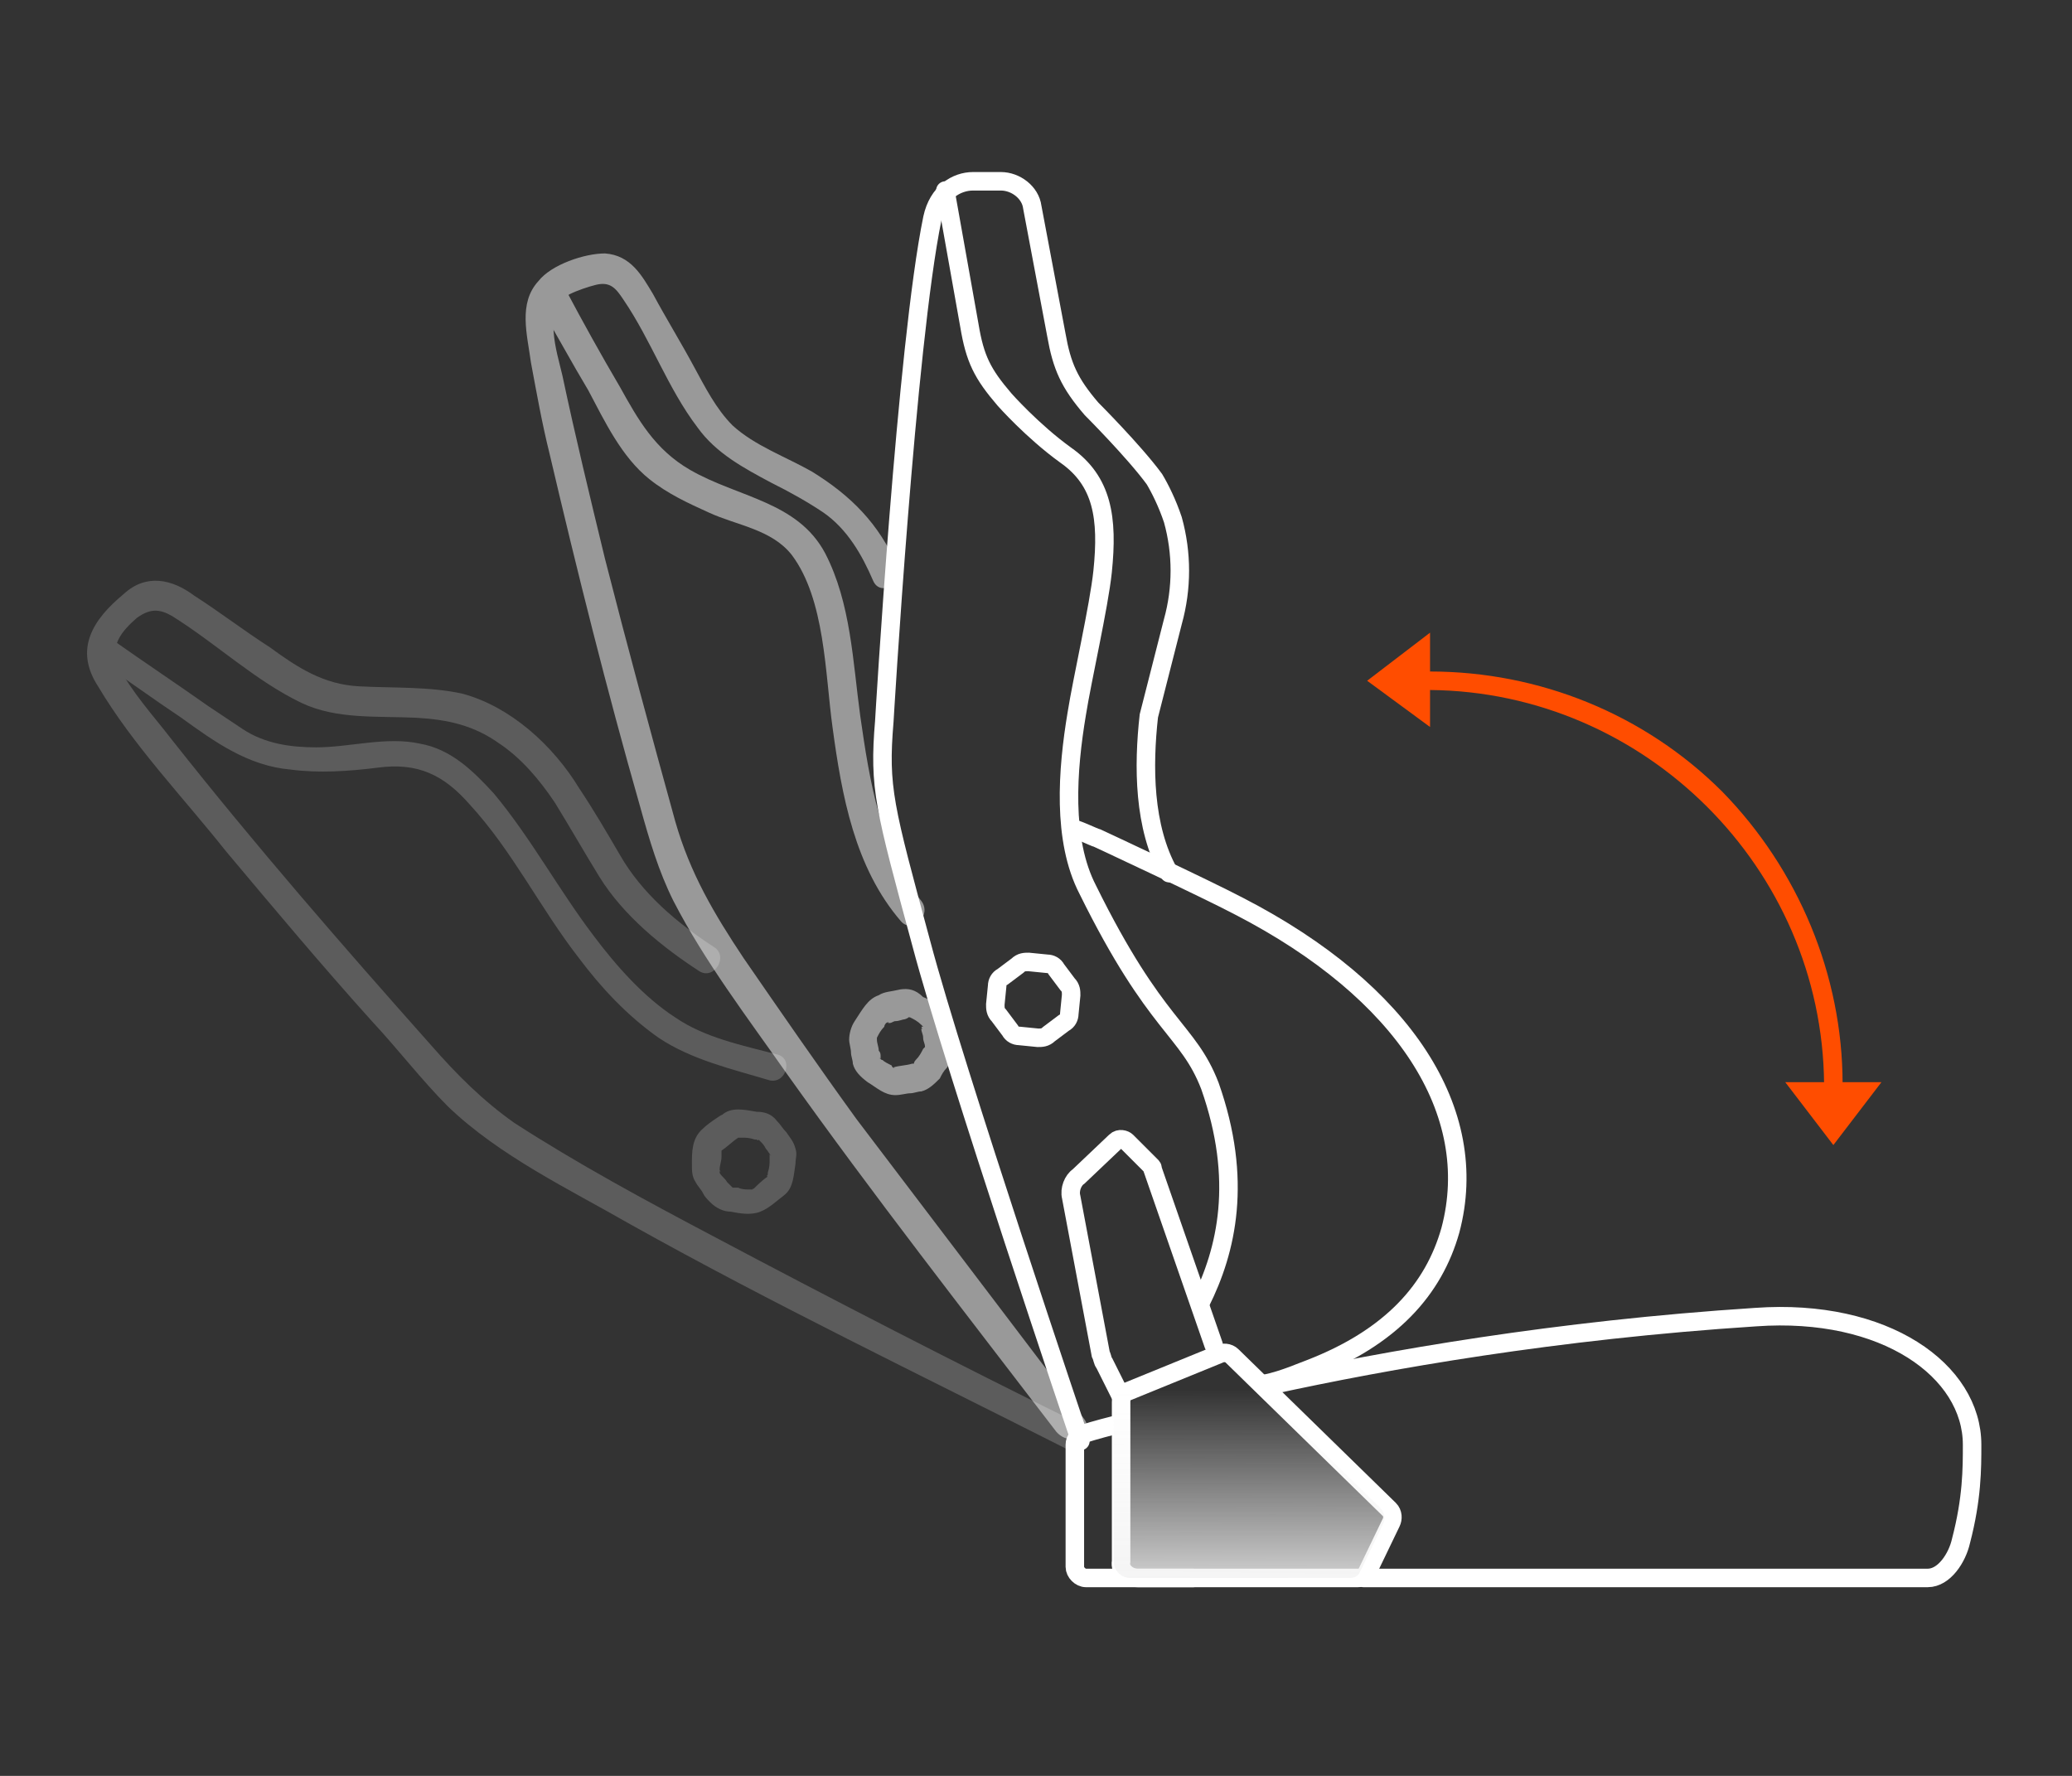 <svg version="1.1" id="图层_1" xmlns="http://www.w3.org/2000/svg" xmlns:xlink="http://www.w3.org/1999/xlink" x="0px" y="0px" width="112px" height="96px" viewBox="0 0 112 96" style="enable-background:new 0 0 112 96;" xml:space="preserve">
<rect x="0" y="0" width="112" height="96" fill="#333333" stroke="none"/>
<rect style="fill:none;" width="112" height="96"></rect>
<g>
	<path style="fill:none;stroke:#FFFFFF;stroke-linecap:round;stroke-miterlimit:10;" d="M58.4,77.9c0,0-6.8-20.1-8.6-26.9
		c-2-7.4-2.3-8.4-2-12c0,0,1.2-20.4,2.6-27.2c0.3-1.4,1.3-2,2.2-2h1.5c0.8,0,1.6,0.6,1.7,1.4l1.3,6.9c0.3,1.7,0.7,2.6,1.9,4
		c0,0,2.3,2.3,3.4,3.8c0.3,0.5,0.7,1.3,1,2.2c0.5,1.8,0.5,3.7,0,5.5l-1.3,5.1c-0.3,2.7-0.3,6,1.1,8.5"></path>
	<path style="fill:none;stroke:#FFFFFF;stroke-linecap:round;stroke-miterlimit:10;" d="M57.9,44.8c0.1-0.1,1.3,0.5,1.4,0.5
		c0,0,5.8,2.7,7.7,3.7c8.9,4.6,13.1,11.1,11.4,17.5c-0.9,3.2-3.2,5.8-7.6,7.5c-0.3,0.1-1.4,0.6-2.4,0.8"></path>
	<g style="opacity:0.2;">
		<g>
			<g>
				<path style="fill:#FFFFFF;" d="M58.4,77c-6.7-3.3-13.3-6.7-19.9-10.2c-3.6-1.9-7.3-3.9-10.7-6.1c-1.7-1.2-3.1-2.6-4.5-4.2
					C18.5,51.1,13.8,45.7,9.3,40c-1-1.3-2.2-2.6-2.9-4c-0.5-1.1,0.2-1.9,1-2.6c0.7-0.5,1.2-0.5,1.9-0.1c2.4,1.5,4.5,3.5,7,4.7
					c1.9,0.9,4.1,0.7,6.2,0.8c1.7,0.1,3.1,0.4,4.5,1.4c1.2,0.8,2.2,2,3,3.2c0.8,1.3,1.6,2.7,2.4,4c1.3,2.1,3.4,3.8,5.4,5.1
					c0.8,0.5,1.6-0.8,0.8-1.3c-2-1.3-3.9-2.9-5.1-5c-0.7-1.2-1.4-2.4-2.2-3.6c-1.4-2.3-3.7-4.4-6.3-5.1c-1.8-0.4-3.8-0.3-5.6-0.4
					c-1.9-0.1-3.3-1-4.8-2.1c-1.4-0.9-2.7-1.9-4.1-2.8c-1.2-0.9-2.6-1.2-3.8-0.1C5,33.5,4,35.1,5.3,37.1c1.9,3.2,4.6,6,6.9,8.9
					c2.6,3.1,5.2,6.2,7.9,9.2c1.4,1.5,2.7,3.2,4.1,4.6c2.8,2.7,6.6,4.5,9.9,6.4c7.7,4.3,15.6,8.1,23.5,12.1
					C58.5,78.7,59.2,77.4,58.4,77L58.4,77z"></path>
			</g>
		</g>
		<g>
			<g>
				<path style="fill:#FFFFFF;" d="M5.3,35.7c1.5,1,3,2.1,4.5,3.1c1.8,1.3,3.6,2.6,5.9,2.8c1.5,0.2,3.1,0.1,4.7-0.1
					c2.2-0.3,3.6,0.4,5,2c2.3,2.5,3.8,5.6,5.9,8.3c1.2,1.6,2.6,3.1,4.3,4.3c1.8,1.2,4,1.7,6,2.3c0.9,0.2,1.3-1.2,0.4-1.4
					c-1.9-0.5-3.9-0.9-5.5-2c-1.7-1.1-3.2-2.8-4.4-4.4c-1.9-2.5-3.4-5.3-5.4-7.7c-1.1-1.2-2.3-2.4-4-2.7c-1.8-0.4-3.8,0.2-5.6,0.2
					c-1.4,0-2.8-0.2-4-1c-0.6-0.4-1.2-0.8-1.8-1.2c-1.7-1.2-3.5-2.4-5.2-3.6C5.3,33.9,4.5,35.2,5.3,35.7L5.3,35.7z"></path>
			</g>
		</g>
		<g>
			<g>
				<path style="fill:#FFFFFF;" d="M38.8,60.4c-0.3,0.2-0.6,0.4-0.9,0.7c-0.5,0.5-0.5,1.2-0.5,1.8c0,0.4,0,0.7,0.2,1
					c0.1,0.2,0.3,0.4,0.4,0.6c0.1,0.2,0.2,0.3,0.4,0.5c0.3,0.3,0.7,0.5,1.1,0.5c0.5,0.1,1.1,0.2,1.6,0c0.5-0.2,0.9-0.6,1.3-0.9
					c0.5-0.4,0.5-1.1,0.6-1.7c0-0.3,0.1-0.5,0-0.8c-0.1-0.4-0.3-0.6-0.5-0.9c-0.2-0.2-0.3-0.4-0.5-0.6c-0.3-0.4-0.7-0.5-1.1-0.5
					c-0.6-0.1-1.4-0.3-1.9,0.2c-0.3,0.2-0.5,0.7-0.3,1c0.2,0.3,0.7,0.5,1,0.3c0,0,0.1-0.1,0.1-0.1c-0.2,0.1,0.1,0,0,0
					c-0.1,0,0.1,0,0.1,0c0.1,0,0.1,0,0.2,0c0.2,0,0.4,0,0.7,0.1c0.1,0,0.1,0,0.2,0c0.1,0-0.2-0.1-0.1,0c0,0,0.1,0.1,0.1,0
					c-0.1-0.1,0.1,0.1,0,0c-0.1-0.1,0.1,0.1,0.1,0.1c0.1,0.1,0.2,0.2,0.3,0.4c0.1,0.1,0.2,0.3,0.3,0.4c0,0,0,0,0,0
					c0,0-0.1-0.1-0.1-0.1c0,0.1,0,0.1,0,0c0-0.1,0,0.1,0,0c0-0.1,0,0,0,0.1c0,0.1,0,0.1,0,0.2c0,0.2,0,0.4-0.1,0.7
					c0,0.1,0,0.1,0,0.2c0,0.1,0.1-0.2,0-0.1c0,0-0.1,0.1,0,0.1c0-0.1,0,0,0,0c0.1-0.1,0.1-0.1,0,0c-0.3,0.2-0.6,0.5-0.8,0.7
					c0,0-0.1,0.1,0,0c0.1-0.1-0.1,0,0,0c0.1,0-0.1,0,0,0c0.1,0-0.1,0-0.1,0c0,0,0,0-0.1,0c-0.2,0-0.4,0-0.6-0.1c-0.1,0-0.2,0-0.2,0
					c0,0,0,0-0.1,0c0,0,0.2,0,0.1,0c0,0-0.1,0-0.1,0c0.1,0,0.1,0,0,0c-0.1,0,0.1,0.1,0,0c0,0-0.1-0.1-0.1-0.1c0,0,0,0,0,0
					c-0.1-0.1-0.1-0.1-0.2-0.2c-0.1-0.2-0.3-0.3-0.4-0.5c0,0,0,0,0-0.1c0,0,0,0,0,0c0.1,0.1,0-0.1,0,0c0,0.1,0-0.1,0,0
					c0,0.1,0-0.1,0-0.1c0,0,0,0,0,0c0-0.2,0.1-0.4,0.1-0.7c0-0.1,0-0.2,0-0.3c0-0.1,0,0.3,0,0c0,0,0.1-0.1,0,0c0.1-0.1,0,0,0,0
					c0.3-0.2,0.6-0.5,0.9-0.7c0.3-0.2,0.3-0.8,0-1.1C39.6,60.1,39.2,60.1,38.8,60.4z"></path>
			</g>
		</g>
	</g>
	<g style="opacity:0.5;">
		<g>
			<g>
				<path style="fill:#FFFFFF;" d="M58.6,76.7c-4.1-5.4-8.2-10.8-12.3-16.2c-2.1-2.9-4.1-5.8-6.1-8.7c-1.6-2.4-2.9-4.6-3.7-7.4
					c-1.3-4.7-2.6-9.5-3.8-14.2c-0.8-3.3-1.6-6.6-2.3-9.9c-0.3-1.3-1.1-3.6,0.4-4.4c0.4-0.2,1-0.4,1.4-0.5c0.8-0.2,1.1,0.2,1.5,0.8
					c1.5,2.2,2.4,4.8,4,6.9c1,1.4,2.5,2.2,4,3c1,0.5,1.9,1,2.8,1.6c1.3,0.9,2.1,2.3,2.7,3.7c0.4,0.9,1.7,0.1,1.3-0.8
					c-1-2.3-2.5-3.8-4.6-5.1c-1.4-0.8-3.1-1.4-4.3-2.5c-0.9-0.9-1.5-2.1-2.1-3.2c-0.7-1.3-1.5-2.6-2.2-3.9c-0.6-1-1.2-2.1-2.6-2.2
					c-1.1,0-2.9,0.6-3.6,1.5c-1.1,1.2-0.6,2.9-0.4,4.4c0.3,1.6,0.6,3.3,1,4.9c1.5,6.4,3.1,12.8,4.9,19.1c0.5,1.8,1,3.5,1.8,5.1
					c1.7,3.3,4,6.3,6.1,9.3c4.7,6.6,9.7,13,14.6,19.4C57.9,78.3,59.2,77.5,58.6,76.7L58.6,76.7z"></path>
			</g>
		</g>
		<g>
			<g>
				<path style="fill:#FFFFFF;" d="M29.2,16.6c0.9,1.5,1.7,3,2.6,4.5c0.9,1.7,1.8,3.6,3.3,4.8c1,0.8,2.1,1.3,3.2,1.8
					c1.5,0.7,3.4,0.9,4.5,2.3c1.8,2.4,1.8,6.4,2.2,9.3c0.5,3.7,1.2,7.6,3.7,10.5c0.6,0.7,1.7-0.3,1.1-1.1c-2.2-2.7-2.8-6.5-3.3-10
					c-0.4-2.9-0.5-6.1-1.9-8.8c-1.5-2.8-4.7-3-7.3-4.5c-1.9-1.1-2.8-2.7-3.8-4.5c-1-1.7-2-3.5-2.9-5.2C30,15,28.7,15.8,29.2,16.6
					L29.2,16.6z"></path>
			</g>
		</g>
		<g>
			<g>
				<path style="fill:#FFFFFF;" d="M48.6,53.5c-0.4,0.1-0.8,0.1-1.1,0.3c-0.6,0.2-0.9,0.8-1.3,1.4c-0.2,0.3-0.3,0.7-0.3,1
					c0,0.2,0.1,0.5,0.1,0.7c0,0.2,0.1,0.4,0.1,0.6c0.1,0.4,0.4,0.7,0.8,1c0.5,0.3,0.9,0.7,1.5,0.7c0.3,0,0.6-0.1,0.8-0.1
					c0.2,0,0.4-0.1,0.6-0.1c0.4-0.1,0.7-0.4,1-0.7c0.1-0.2,0.2-0.4,0.4-0.6c0.1-0.2,0.3-0.5,0.4-0.7c0.1-0.3,0-0.7-0.1-1
					c-0.1-0.2-0.1-0.5-0.2-0.7c-0.1-0.4-0.4-0.7-0.7-1c-0.2-0.1-0.4-0.3-0.7-0.4C49.5,53.5,49.1,53.4,48.6,53.5
					c-0.4,0.1-0.6,0.6-0.5,0.9c0.1,0.4,0.5,0.6,0.9,0.5c-0.2,0,0,0,0,0c0,0,0,0-0.1,0c0,0,0,0,0.1,0c0,0-0.1-0.1,0,0c0,0,0,0,0,0
					c0.1,0,0.1,0.1,0.2,0.1c0.2,0.1,0.4,0.2,0.6,0.4c0,0,0.1,0.1,0.1,0.1c0,0-0.1,0-0.1,0c0.1,0.1,0,0,0,0c0,0,0.1,0.2,0,0.1
					c0-0.1,0,0,0,0c0,0.2,0.1,0.3,0.1,0.5c0,0.2,0.1,0.3,0.1,0.5c0,0,0,0,0,0c0-0.2,0,0,0,0c0,0,0,0,0-0.1c0,0,0,0,0,0.1
					c0,0,0.1-0.1,0,0c0,0-0.1,0.1-0.1,0.1c-0.1,0.2-0.2,0.4-0.4,0.6c0,0-0.1,0.1-0.1,0.2c0,0,0,0,0,0c-0.1,0.1,0,0,0,0
					c0,0-0.1,0-0.1,0c0,0,0,0,0,0c-0.3,0.1-0.7,0.1-1,0.2c0,0,0,0,0,0c0.1,0,0.1,0,0,0c0.1,0,0.1,0,0,0c0.1,0.1-0.1,0-0.1-0.1
					c-0.2-0.1-0.4-0.2-0.5-0.3c-0.1,0-0.1-0.1-0.2-0.1c0,0,0,0,0,0c0,0,0,0,0.1,0c-0.1-0.1,0,0.1,0,0c0-0.1,0-0.2,0,0c0,0,0,0,0-0.1
					c0,0,0,0,0,0c0-0.1,0-0.2-0.1-0.3c0-0.2-0.1-0.4-0.1-0.6c0,0,0,0,0-0.1c0,0,0,0,0,0c0,0.1,0,0.1,0,0c0,0.1,0,0.1,0,0
					c0,0-0.1,0.1,0,0c0,0,0,0,0,0c0.1-0.2,0.2-0.4,0.4-0.6c0-0.1,0.1-0.2,0.1-0.2c0,0,0,0,0,0c0,0,0.1-0.1,0,0c0,0,0.2-0.1,0.1,0
					c-0.1,0,0,0,0,0c0,0,0.1,0,0.1,0c0.1,0,0.2-0.1,0.3-0.1c0.2,0,0.4-0.1,0.5-0.1c0.4-0.1,0.6-0.6,0.5-0.9
					C49.4,53.6,49,53.4,48.6,53.5z"></path>
			</g>
		</g>
	</g>
	<g>
		<path style="fill:none;stroke:#FFFFFF;stroke-linecap:round;stroke-miterlimit:10;" d="M51.1,10.3l1.3,7.3c0.3,1.8,0.7,2.6,1.9,4
			c0,0,1.5,1.7,3.3,3c2,1.4,2.3,3.4,2,6.3c-0.2,1.9-1.1,5.8-1.4,7.7c-0.5,3-0.8,6.8,0.6,9.5c3.7,7.5,5.4,7.5,6.6,10.6
			c1.8,5.1,0.9,8.9-0.5,11.7"></path>
		<path style="fill:none;stroke:#FFFFFF;stroke-linecap:round;stroke-miterlimit:10;" d="M68.6,74.9c6.4-1.4,15.5-3,26.3-3.7
			c7-0.5,11.7,2.9,11.7,6.9c0,1.3,0,2.9-0.6,5.2c-0.2,0.9-0.9,2-1.8,2H73.7"></path>
		<path style="fill:none;stroke:#FFFFFF;stroke-linecap:round;stroke-miterlimit:10;" d="M64.5,85.3h-5.8c-0.3,0-0.6-0.3-0.6-0.6
			v-6.6c0-0.3,0.2-0.5,0.5-0.6c0,0,0.6-0.2,1.8-0.5"></path>
		<path style="fill:none;stroke:#FFFFFF;stroke-linecap:round;stroke-miterlimit:10;" d="M61.5,85.3h11.9c0.2,0,0.4-0.1,0.5-0.3
			l1.3-2.7c0.1-0.2,0.1-0.5-0.1-0.7l-8.5-8.3c-0.2-0.2-0.5-0.2-0.7-0.1l-4.9,2c-0.3,0.1-0.4,0.3-0.4,0.6v8.6
			C60.5,84.9,61,85.3,61.5,85.3z"></path>
		<path style="fill:none;stroke:#FFFFFF;stroke-linecap:round;stroke-miterlimit:10;" d="M60.6,75.5l-0.9-1.8
			c-0.1-0.1-0.1-0.3-0.2-0.5l-1.6-8.5c-0.1-0.4,0.1-0.9,0.4-1.1l2-1.9c0.2-0.2,0.5-0.1,0.6,0l1.3,1.3c0.1,0.1,0.1,0.1,0.1,0.2
			l3.3,9.5"></path>
		<linearGradient id="SVGID_1_" gradientUnits="userSpaceOnUse" x1="66.201" y1="87.629" x2="66.182" y2="72.584">
			<stop offset="0" style="stop-color:#F2F2F2"></stop>
			<stop offset="0.83" style="stop-color:#F2F2F2;stop-opacity:0"></stop>
		</linearGradient>
		<path style="fill:url(#SVGID_1_);" d="M74.6,81.5l-8.5-8.3c-0.2-0.2-0.4-0.2-0.6-0.2l0,0L62.1,63c0-0.1-0.1-0.1-0.1-0.2l-1.3-1.3
			c-0.2-0.2-0.4-0.2-0.6,0l-2,1.9c-0.3,0.3-0.5,0.7-0.4,1.1l1.6,8.5c0,0.2,0.1,0.3,0.2,0.5l0.9,1.8l0,0c-0.1,0.1-0.2,0.3-0.2,0.5
			v8.6c0,0.5,0.4,0.9,0.9,0.9h11.9c0.2,0,0.4-0.1,0.5-0.3l1.3-2.7C74.9,82,74.8,81.7,74.6,81.5z"></path>
		<path style="fill:none;stroke:#FFFFFF;stroke-linecap:round;stroke-miterlimit:10;" d="M56.6,52.1l-1-0.1c-0.2,0-0.4,0-0.6,0.2
			l-0.8,0.6c-0.2,0.1-0.3,0.3-0.3,0.5l-0.1,1c0,0.2,0,0.4,0.2,0.6l0.6,0.8c0.1,0.2,0.3,0.3,0.5,0.3l1,0.1c0.2,0,0.4,0,0.6-0.2
			l0.8-0.6c0.2-0.1,0.3-0.3,0.3-0.5l0.1-1c0-0.2,0-0.4-0.2-0.6l-0.6-0.8C57,52.2,56.8,52.1,56.6,52.1z"></path>
	</g>
	<g>
		<g>
			<path style="fill:#FF4D00;" d="M77.3,37.3c11.6,0.1,21.2,9.6,21.3,21.3c0,0.7,1.1,0.7,1,0c0-5.9-2.4-11.6-6.5-15.8
				c-4.2-4.2-9.9-6.5-15.8-6.5C76.6,36.2,76.6,37.3,77.3,37.3L77.3,37.3z"></path>
		</g>
	</g>
	<g>
		<polygon style="fill:#FF4D00;" points="101.7,58.5 99.1,61.9 96.5,58.5"></polygon>
	</g>
	<g>
		<polygon style="fill:#FF4D00;" points="77.3,39.3 73.9,36.8 77.3,34.2"></polygon>
	</g>
</g>
</svg>
